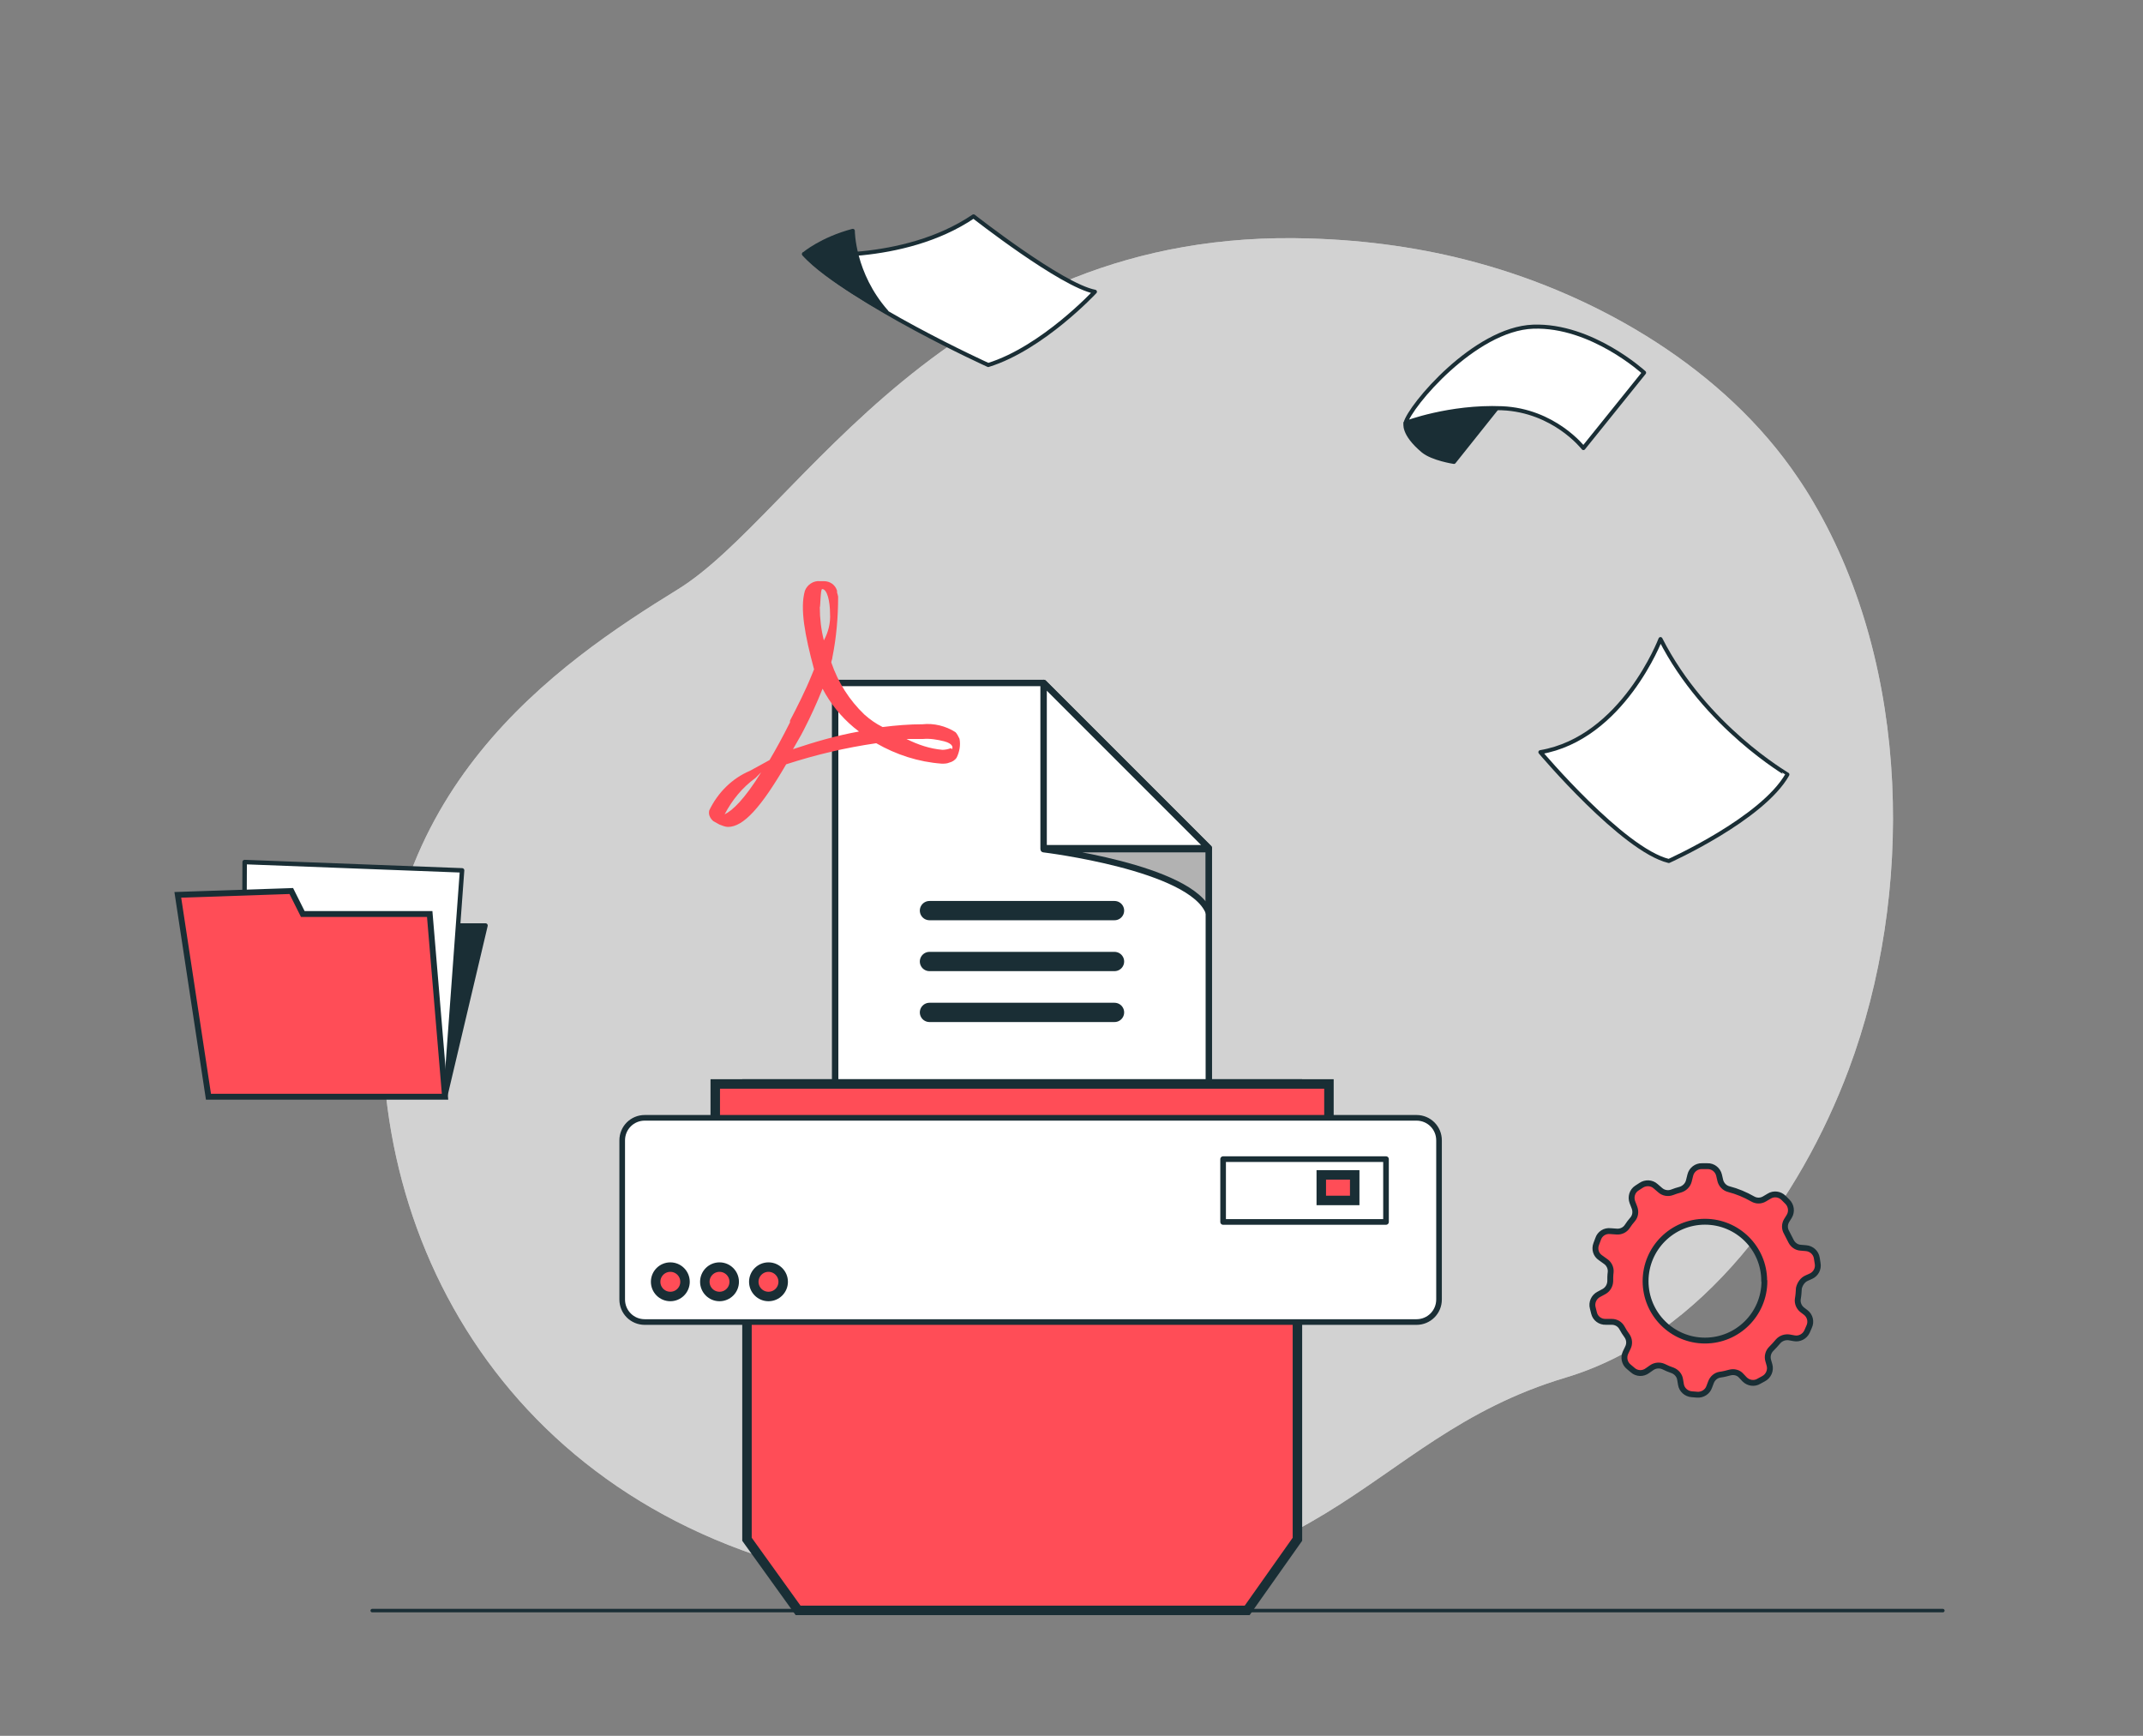 <?xml version="1.0" encoding="utf-8"?>
<!-- Generator: Adobe Illustrator 26.0.2, SVG Export Plug-In . SVG Version: 6.00 Build 0)  -->
<svg version="1.1" id="_x34_8db8ff6-3ea3-48c3-8611-92065ab20915"
	 xmlns="http://www.w3.org/2000/svg" xmlns:xlink="http://www.w3.org/1999/xlink" x="0px" y="0px" viewBox="0 0 1006.4 815.1"
	 style="enable-background:new 0 0 1006.4 815.1;" xml:space="preserve">
<rect x="0" y="0" width="1006.4" height="815.1" fill="#808080" stroke="none"/>
<style type="text/css">
	.st0{fill:none;stroke:#1A2E35;stroke-width:1.635;stroke-linecap:round;stroke-linejoin:round;}
	.st1{opacity:0.7;}
	.st2{fill:#F6F6F6;}
	.st3{opacity:0.7;fill:#F6F6F6;}
	.st4{fill:#FFFFFF;stroke:#1A2E35;stroke-width:1.9;stroke-linecap:round;stroke-linejoin:round;stroke-miterlimit:10;}
	.st5{fill:#1A2E35;stroke:#1A2E35;stroke-width:1.9;stroke-linecap:round;stroke-linejoin:round;stroke-miterlimit:10;}
	.st6{fill:#1A2E35;stroke:#1A2E35;stroke-width:2.099;stroke-linecap:round;stroke-linejoin:round;stroke-miterlimit:10;}
	.st7{fill:#FFFFFF;stroke:#1A2E35;stroke-width:2.099;stroke-linecap:round;stroke-linejoin:round;stroke-miterlimit:10;}
	.st8{fill:#FF4D57;stroke:#192E35;stroke-width:2.752;stroke-miterlimit:10;}
	.st9{clip-path:url(#XMLID_00000049903327426709681050000002934424503206804134_);}
	.st10{fill:#B2B2B2;stroke:#192E35;stroke-width:2.922;stroke-linecap:round;stroke-linejoin:round;stroke-miterlimit:10;}
	.st11{fill:#FFFFFF;stroke:#1A2E35;stroke-width:3.017;stroke-linecap:round;stroke-linejoin:round;stroke-miterlimit:10;}
	.st12{fill:none;stroke:#1A2E35;stroke-width:9.051;stroke-linecap:round;stroke-linejoin:round;stroke-miterlimit:10;}
	.st13{fill:#FF4D57;stroke:#192E35;stroke-width:4.451;stroke-miterlimit:10;}
	.st14{fill:#FFFFFF;stroke:#1A2E35;stroke-width:2.645;stroke-linecap:round;stroke-linejoin:round;stroke-miterlimit:10;}
	.st15{fill:#FF4D57;}
</style>
<line class="st0" x1="912.4" y1="756.3" x2="174.8" y2="756.3"/>
<g class="st1">
	<path class="st2" d="M851.7,236c-2.3-4-4.8-7.9-7.4-11.7c-34.2-50.7-93-85.3-150.9-101c-25.3-6.9-51.5-10.5-77.7-11.3
		c-172-5.8-240.5,129.7-297.3,164.7s-144.3,94.7-138.5,220.1c5.8,125.3,96.2,243.4,271.1,250.7c174.9,7.3,186.6-71.4,284.2-100.6
		c64.6-19.3,110.5-84.5,133-144.7C898.9,420.2,897.4,313.7,851.7,236z"/>
	<path class="st3" d="M851.7,236c-2.3-4-4.8-7.9-7.4-11.7c-34.2-50.7-93-85.3-150.9-101c-25.3-6.9-51.5-10.5-77.7-11.3
		c-172-5.8-240.5,129.7-297.3,164.7s-144.3,94.7-138.5,220.1c5.8,125.3,96.2,243.4,271.1,250.7c174.9,7.3,186.6-71.4,284.2-100.6
		c64.6-19.3,110.5-84.5,133-144.7C898.9,420.2,897.4,313.7,851.7,236z"/>
</g>
<g>
	<path class="st4" d="M377.6,119.3c0,0,46.2,4.9,79.6-17.7c0,0,41.3,32.4,57,35.4c0,0-24.6,26.5-50.1,34.4
		C464.1,171.4,401.2,142.9,377.6,119.3z"/>
	<path class="st5" d="M377.6,119.3c0,0,8.2-7,22.9-10.9c0,0,0,20.1,15.8,38C416.3,146.4,387.7,130.9,377.6,119.3z"/>
</g>
<g>
	<path class="st5" d="M660.1,198.6c0,0-1.6,4.9,8.2,13.1c4.5,3.7,14.5,5.2,14.5,5.2l26.4-33.1C709.2,183.9,666,189.8,660.1,198.6z"
		/>
	<path class="st4" d="M660.1,198.6c0,0,20.6-7.9,45.2-6.9c24.6,1,38.3,18.7,38.3,18.7l28.5-35.4c0,0-24.6-22.6-52.1-21.6
		C692.5,154.4,662.1,190.7,660.1,198.6z"/>
</g>
<path class="st4" d="M779.8,300.1c0,0-17.7,46.5-56.4,53.1c0,0,38.7,45.9,60.3,51.1c0,0,43.9-19.7,55.7-40.6
	C839.4,363.6,800.8,341.4,779.8,300.1z"/>
<g>
	<polygon class="st6" points="209,515 228,434.6 100.6,434.6 97.9,515 	"/>
	<polygon class="st7" points="114.9,404.8 114.5,497.2 209.8,506.9 217,408.7 	"/>
	<polygon class="st8" points="83.5,420.2 97.9,515 209,515 201.8,429.2 142.2,429.2 136.8,418.4 	"/>
</g>
<g>
	<g>
		<g>
			<g>
				<defs>
					<polygon id="XMLID_00000063606778329838564770000005062114574414870181_" points="567.7,553.5 392.2,553.5 392.2,320.7 
						490.1,320.7 567.7,398.3 					"/>
				</defs>
				<use xlink:href="#XMLID_00000063606778329838564770000005062114574414870181_"  style="overflow:visible;fill:#FFFFFF;"/>
				<clipPath id="XMLID_00000168090208238641880790000008436932102883118981_">
					<use xlink:href="#XMLID_00000063606778329838564770000005062114574414870181_"  style="overflow:visible;"/>
				</clipPath>
				<g style="clip-path:url(#XMLID_00000168090208238641880790000008436932102883118981_);">
					<path class="st10" d="M567.7,398.8v29.8l0,0c-8-21.4-77.6-29.8-77.6-29.8H567.7z"/>
				</g>
				
					<use xlink:href="#XMLID_00000063606778329838564770000005062114574414870181_"  style="overflow:visible;fill:none;stroke:#1A2E35;stroke-width:3.017;stroke-linecap:round;stroke-linejoin:round;stroke-miterlimit:10;"/>
			</g>
			<polygon class="st11" points="567.7,398.3 490.1,398.3 490.1,320.7 			"/>
		</g>
		<g>
			<g>
				<line class="st12" x1="436.5" y1="427.6" x2="523.4" y2="427.6"/>
				<line class="st12" x1="436.5" y1="451.5" x2="523.4" y2="451.5"/>
				<line class="st12" x1="436.5" y1="475.4" x2="523.4" y2="475.4"/>
			</g>
		</g>
	</g>
</g>
<g>
	<g>
		<polygon class="st13" points="609.3,722.8 585.7,756.2 374.8,756.2 350.8,722.8 350.8,509 609.3,509 		"/>
		<rect x="335.9" y="509" class="st13" width="288.2" height="27.2"/>
		<g>
			<path class="st14" d="M665.2,620.8H302.8c-5.9,0-10.6-4.7-10.6-10.6v-74.7c0-5.9,4.7-10.6,10.6-10.6h362.4
				c5.9,0,10.6,4.7,10.6,10.6v74.7C675.8,616.1,671.1,620.8,665.2,620.8z"/>
			<rect x="574.4" y="544.3" class="st14" width="76.5" height="29.5"/>
			<rect x="620.5" y="551.7" class="st13" width="15.7" height="12"/>
			<circle class="st13" cx="314.8" cy="601.9" r="6.9"/>
			<circle class="st13" cx="337.9" cy="601.9" r="6.9"/>
			<circle class="st13" cx="360.9" cy="601.9" r="6.9"/>
		</g>
	</g>
</g>
<path class="st15" d="M446.6,351.3c-1.3,0.5-2.7,0.8-4,0.8c-5.9-0.5-11.5-2.4-16.9-5.1c2.9,0,5.4,0,7.8,0c3.2-0.3,6.7,0.3,9.9,1.1
	c4.3,1.1,4.3,3.2,3.5,3.7L446.6,351.3z M372.4,351.8c1.6-2.9,3.5-5.9,5.1-9.1c3.2-6.2,6.2-12.8,8.8-19.3c3.7,7,8.6,13.1,14.7,18.2
	l2.4,1.9C392.8,345.4,382.6,348.4,372.4,351.8z M386.1,276.6c2.4,0,3.7,5.9,3.7,11.5c0.3,4.3-0.8,8.8-2.9,12.6
	c-1.3-5.1-1.9-10.4-1.9-15.5C385.3,284.9,385.3,276.6,386.1,276.6z M340.3,382.4c3.5-6.7,8.3-12.6,14.5-17.1l2.7-2.7
	C349.4,375.7,343.8,380.7,340.3,382.4z M448.7,343.8c-4.5-2.9-10.2-4.3-15.5-3.7c-6.2,0-12.3,0.5-18.7,1.3c-3.2-1.6-5.9-3.5-8.6-5.9
	c-7-6.7-12.3-15-15.5-24.4c0-0.8,0.5-1.6,0.5-2.4c1.9-9.4,2.7-19,2.7-28.4c0-0.5-0.3-1.3-0.5-2.1v-0.8c-0.8-2.7-3.2-4.5-6.2-4.5H385
	c-2.9-0.3-5.9,1.6-7,4.5c-2.4,8.3,0,20.9,4.3,36.9l-1.1,2.7c-2.9,7.2-6.7,14.7-10.2,21.4v0.8c-3.5,7-6.7,12.8-9.6,17.7l-2.9,1.6
	l-6.4,3.5c-8.3,3.5-15,10.2-19,18.5c-0.5,1.9,0.3,3.7,1.9,5.1l2.9,1.6c1.3,0.5,2.7,1.1,4,1.1c7.2,0,15.5-9.1,27.3-29.4
	c13.9-4.5,27.8-7.8,42.3-9.9c9.4,5.4,19.8,8.8,30.8,9.6c1.1,0,2.4,0,3.5-0.5c1.3-0.3,2.7-1.1,3.5-2.4c1.3-2.7,1.9-5.9,1.3-8.8
	C450,345.7,449.5,344.6,448.7,343.8L448.7,343.8z"/>
<path class="st8" d="M848.4,600.2l2-0.9c2.3-1,3.7-3.5,3.2-6.1l-0.4-2.5c-0.4-2.5-2.5-4.4-5.1-4.6l-2.4-0.2c-2-0.1-3.7-1.3-4.6-3.1
	c-0.7-1.4-1.4-2.8-2.1-4.1c-1-1.7-1-3.8,0-5.5l1.3-2.1c1.3-2.2,0.9-5-0.9-6.8l-1.8-1.8c-1.8-1.8-4.6-2.2-6.8-0.8l-2.2,1.3
	c-1.7,1-3.8,1-5.5,0c-3.5-2-7.3-3.6-11.2-4.6c-2-0.5-3.5-2.1-4-4l-0.6-2.6c-0.6-2.5-2.9-4.3-5.5-4.2h-2.5c-2.6-0.1-4.9,1.7-5.5,4.2
	l-0.7,2.8c-0.5,1.9-2,3.4-3.9,4c-1.4,0.4-2.8,0.8-4,1.3c-1.9,0.7-4,0.3-5.5-1l-2.2-1.9c-1.9-1.7-4.7-1.8-6.8-0.4l-2,1.3
	c-2.2,1.4-3,4.2-2.1,6.6l1,2.6c0.7,1.9,0.4,4-0.9,5.5c-0.9,1-1.7,2.1-2.5,3.3c-1.1,1.7-3.1,2.6-5.1,2.4l-2.8-0.2
	c-2.6-0.3-5,1.2-5.8,3.7l-0.9,2.4c-0.9,2.4-0.1,5,2,6.4l2.5,1.8c1.6,1.1,2.5,3.1,2.3,5c-0.2,1.4-0.2,2.9-0.2,4.3l0,0
	c-0.1,1.9-1.1,3.7-2.8,4.7l-2.6,1.4c-2.3,1.2-3.5,3.9-2.8,6.4l0.6,2.4c0.6,2.5,2.9,4.2,5.5,4.1h2.8c2,0,3.8,1,4.8,2.8
	c0.7,1.3,1.5,2.6,2.4,3.8c1.1,1.6,1.3,3.7,0.4,5.5l-1.1,2.3c-1.1,2.3-0.5,5.1,1.5,6.7l1.9,1.6c1.9,1.7,4.8,1.8,6.9,0.2l2-1.4
	c1.6-1.1,3.7-1.3,5.5-0.5c1.4,0.7,2.8,1.3,4.3,1.8c1.8,0.7,3.2,2.3,3.5,4.2l0.4,2.4c0.4,2.5,2.5,4.4,5.1,4.6l2.5,0.2
	c2.5,0.2,4.9-1.3,5.7-3.7l0.8-2.1c0.7-1.9,2.3-3.3,4.3-3.6c1.6-0.2,3.1-0.6,4.6-1c1.9-0.5,4,0,5.3,1.5l1.6,1.7
	c1.8,1.8,4.6,2.2,6.7,0.9l2.2-1.2c2.3-1.2,3.5-3.9,2.8-6.4l-0.6-2.1c-0.6-2,0-4.1,1.4-5.5c1.1-1.1,2.2-2.3,3.2-3.5
	c1.3-1.5,3.3-2.2,5.3-1.9l2.2,0.4c2.5,0.5,5-0.8,6.1-3.1l1-2.3c1.1-2.3,0.5-5.1-1.6-6.7l-1.7-1.3c-1.5-1.2-2.3-3.2-2-5.1
	c0.3-1.6,0.4-3.3,0.5-5C845.3,602.8,846.6,601,848.4,600.2z M828.6,601.6c0,15.4-12.5,27.9-27.9,27.9c-15.4,0-27.9-12.5-27.9-27.9
	c0-15.4,12.5-27.9,27.9-27.9l0,0c15.3,0,27.8,12.4,27.8,27.7L828.6,601.6z"/>
</svg>
